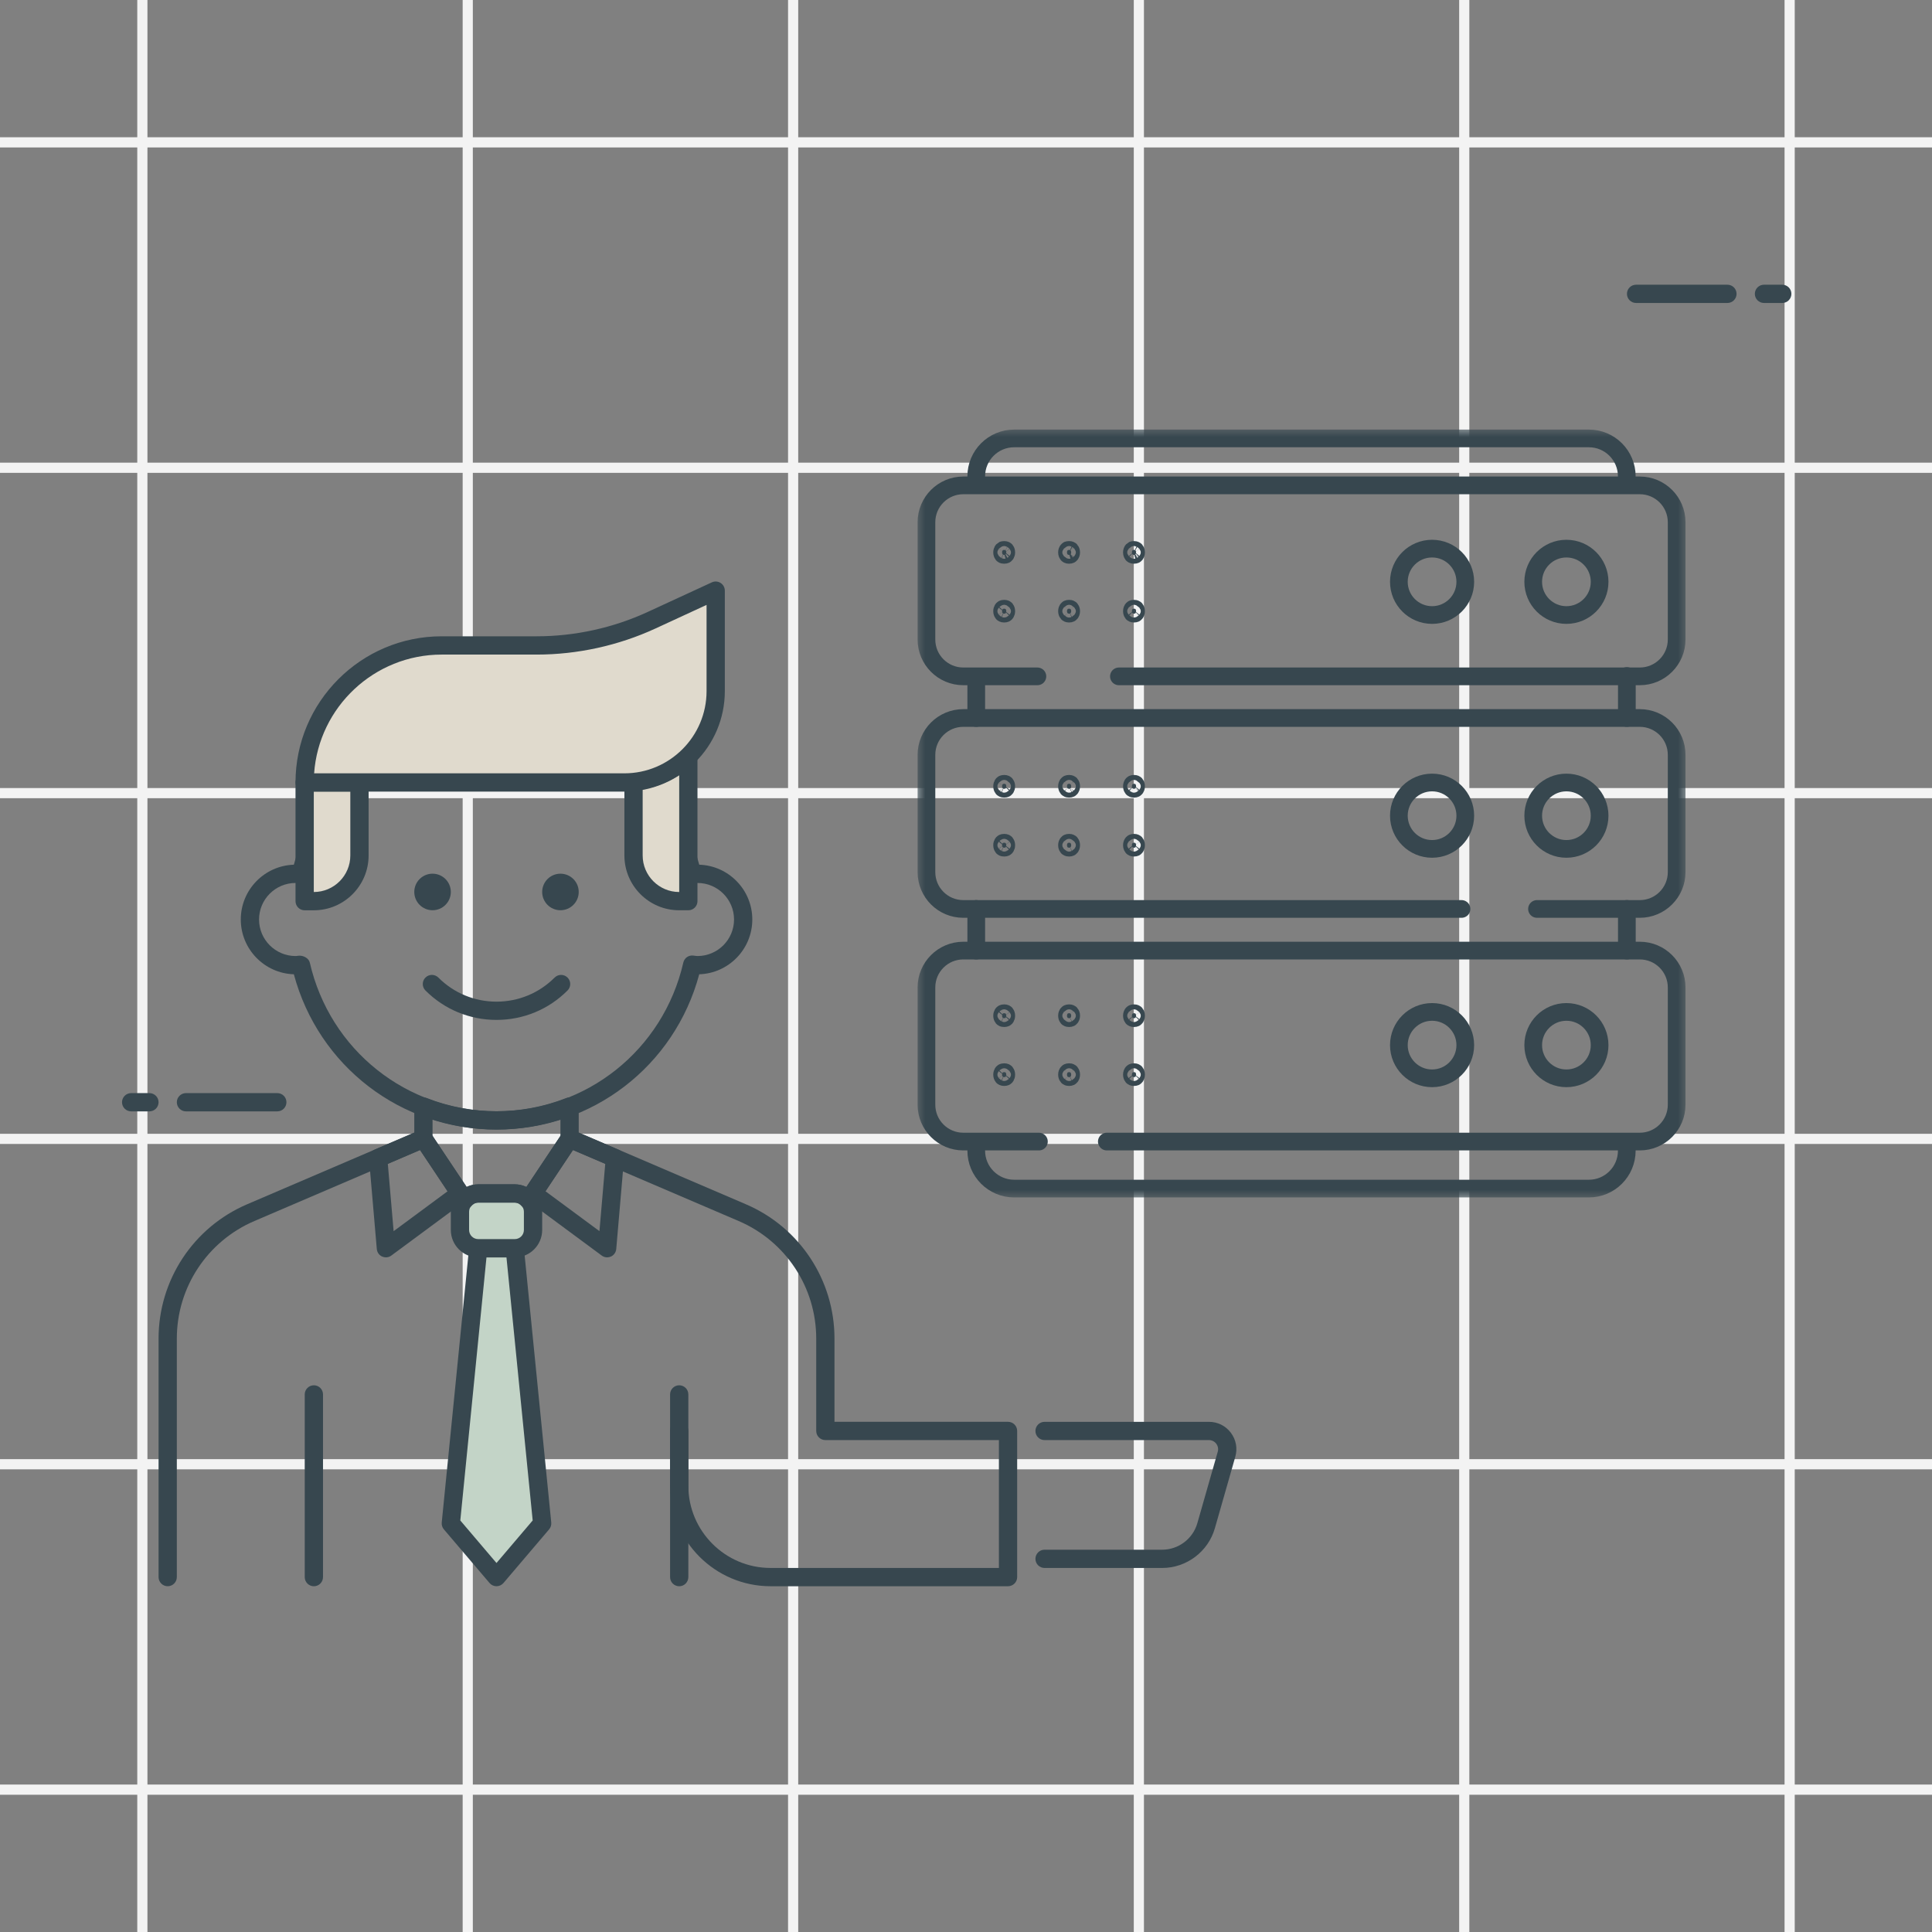 <svg width="95" height="95" viewBox="0 0 95 95" fill="none" xmlns="http://www.w3.org/2000/svg">
    <rect x="0" y="0" width="95" height="95" fill="#808080" stroke="none"/>
    <path d="M7 0C7 2.987 7 64.578 7 95" stroke="#F3F3F3" stroke-width="0.5"/>
    <path d="M95 7C92.013 7 30.422 7 -8.64267e-07 7" stroke="#F3F3F3" stroke-width="0.5"/>
    <path d="M23 0C23 2.987 23 64.578 23 95" stroke="#F3F3F3" stroke-width="0.5"/>
    <path d="M95 23C92.013 23 30.422 23 -8.64267e-07 23" stroke="#F3F3F3" stroke-width="0.5"/>
    <path d="M39 0C39 2.987 39 64.578 39 95" stroke="#F3F3F3" stroke-width="0.5"/>
    <path d="M95 39C92.013 39 30.422 39 -8.64267e-07 39" stroke="#F3F3F3" stroke-width="0.5"/>
    <path d="M56 0C56 2.987 56 64.578 56 95" stroke="#F3F3F3" stroke-width="0.5"/>
    <path d="M95 56C92.013 56 30.422 56 -8.64267e-07 56" stroke="#F3F3F3" stroke-width="0.5"/>
    <path d="M72 0C72 2.987 72 64.578 72 95" stroke="#F3F3F3" stroke-width="0.5"/>
    <path d="M95 72C92.013 72 30.422 72 -8.64267e-07 72" stroke="#F3F3F3" stroke-width="0.5"/>
    <path d="M88 0C88 2.987 88 64.578 88 95" stroke="#F3F3F3" stroke-width="0.5"/>
    <path d="M95 88C92.013 88 30.422 88 -8.64267e-07 88" stroke="#F3F3F3" stroke-width="0.5"/>
    <path d="M13.636 54.648H9.144C8.897 54.648 8.695 54.447 8.695 54.199C8.695 53.951 8.897 53.75 9.144 53.75H13.636C13.884 53.75 14.085 53.951 14.085 54.199C14.085 54.447 13.884 54.648 13.636 54.648Z" fill="#37474F"/>
    <path d="M7.347 54.648H6.449C6.201 54.648 6 54.447 6 54.199C6 53.951 6.201 53.75 6.449 53.75H7.347C7.595 53.75 7.797 53.951 7.797 54.199C7.797 54.447 7.595 54.648 7.347 54.648Z" fill="#37474F"/>
    <path d="M24.416 55.544C19.705 55.544 15.661 52.423 14.449 47.907C13.003 47.861 11.84 46.671 11.84 45.213C11.84 43.755 13.003 42.565 14.449 42.519C15.661 38.004 19.705 34.883 24.416 34.883C29.127 34.883 33.171 38.004 34.383 42.519C35.829 42.565 36.992 43.755 36.992 45.213C36.992 46.671 35.829 47.861 34.383 47.907C33.171 52.423 29.127 55.544 24.416 55.544ZM14.73 46.992C14.945 46.992 15.185 47.127 15.233 47.331C16.222 51.638 19.998 54.645 24.416 54.645C28.834 54.645 32.61 51.638 33.6 47.332C33.652 47.11 33.854 46.959 34.09 46.987C34.212 47.003 34.254 47.01 34.297 47.01C35.288 47.01 36.094 46.204 36.094 45.213C36.094 44.222 35.288 43.417 34.297 43.417C34.254 43.417 34.212 43.424 34.171 43.429C33.94 43.46 33.652 43.321 33.599 43.094C32.61 38.789 28.834 35.781 24.416 35.781C19.998 35.781 16.222 38.789 15.232 43.094C15.18 43.317 14.987 43.468 14.741 43.44C14.621 43.424 14.579 43.417 14.535 43.417C13.544 43.417 12.738 44.222 12.738 45.213C12.738 46.204 13.544 47.01 14.535 47.01C14.579 47.01 14.621 47.003 14.663 46.996C14.685 46.994 14.706 46.992 14.73 46.992Z" fill="#37474F"/>
    <path d="M15.43 44.316H14.98V38.477H17.675V42.07C17.675 43.31 16.67 44.316 15.43 44.316Z" fill="#E0DACD"/>
    <path d="M15.43 44.761H14.98C14.732 44.761 14.531 44.559 14.531 44.312V38.473C14.531 38.225 14.732 38.023 14.98 38.023H17.675C17.923 38.023 18.125 38.225 18.125 38.473V42.066C18.125 43.552 16.915 44.761 15.43 44.761ZM15.43 38.922V43.862C16.42 43.862 17.226 43.057 17.226 42.066V38.922H15.43Z" fill="#37474F"/>
    <path d="M31.152 38.432V42.07C31.152 43.31 32.157 44.316 33.398 44.316H33.847V37.188C33.139 37.883 32.196 38.326 31.152 38.432Z" fill="#E0DACD"/>
    <path d="M33.847 44.76H33.398C31.912 44.76 30.703 43.551 30.703 42.065V38.427C30.703 38.197 30.877 38.003 31.107 37.98C32.032 37.886 32.893 37.49 33.532 36.862C33.662 36.736 33.854 36.7 34.021 36.769C34.188 36.839 34.296 37.003 34.296 37.183V44.311C34.296 44.559 34.095 44.76 33.847 44.76ZM31.601 38.816V42.065C31.601 43.056 32.407 43.862 33.398 43.862V38.112C32.857 38.458 32.246 38.699 31.601 38.816Z" fill="#37474F"/>
    <path d="M27.558 44.758C28.055 44.758 28.457 44.355 28.457 43.859C28.457 43.363 28.055 42.961 27.558 42.961C27.062 42.961 26.66 43.363 26.66 43.859C26.66 44.355 27.062 44.758 27.558 44.758Z" fill="#37474F"/>
    <path d="M21.269 44.758C21.765 44.758 22.168 44.355 22.168 43.859C22.168 43.363 21.765 42.961 21.269 42.961C20.773 42.961 20.371 43.363 20.371 43.859C20.371 44.355 20.773 44.758 21.269 44.758Z" fill="#37474F"/>
    <path d="M24.414 50.151C23.094 50.151 21.853 49.637 20.92 48.704C20.745 48.529 20.745 48.244 20.92 48.069C21.096 47.894 21.38 47.894 21.555 48.069C22.319 48.832 23.333 49.253 24.414 49.253C25.495 49.253 26.509 48.832 27.272 48.069C27.448 47.894 27.732 47.894 27.907 48.069C28.083 48.244 28.083 48.529 27.907 48.704C26.975 49.637 25.734 50.151 24.414 50.151Z" fill="#37474F"/>
    <path d="M30.701 38.479H14.98C14.98 34.758 17.997 31.742 21.718 31.742H26.393C28.344 31.742 30.27 31.319 32.04 30.501L35.192 29.047V33.987C35.192 36.468 33.181 38.479 30.701 38.479Z" fill="#E0DACD"/>
    <path d="M30.701 38.924H14.98C14.732 38.924 14.531 38.723 14.531 38.475C14.531 34.513 17.755 31.288 21.718 31.288H26.393C28.265 31.288 30.153 30.874 31.851 30.089L35.004 28.635C35.143 28.571 35.304 28.582 35.434 28.665C35.563 28.747 35.641 28.89 35.641 29.043V33.983C35.641 36.708 33.424 38.924 30.701 38.924ZM15.446 38.026H30.701C32.929 38.026 34.743 36.212 34.743 33.983V29.744L32.229 30.905C30.412 31.743 28.394 32.187 26.393 32.187H21.718C18.402 32.187 15.677 34.768 15.446 38.026Z" fill="#37474F"/>
    <path d="M26.663 74.914L24.418 77.552L22.172 74.914L23.519 61.383H25.316L26.663 74.914Z" fill="#C3D4C7"/>
    <path d="M24.413 77.998C24.282 77.998 24.156 77.94 24.071 77.839L21.825 75.2C21.746 75.107 21.709 74.985 21.721 74.864L23.069 61.334C23.091 61.105 23.284 60.93 23.515 60.93H25.312C25.543 60.93 25.736 61.105 25.758 61.335L27.106 74.865C27.118 74.986 27.08 75.108 27.001 75.201L24.756 77.84C24.67 77.94 24.544 77.998 24.413 77.998ZM22.634 74.764L24.413 76.856L26.193 74.764L24.904 61.829H23.921L22.634 74.764Z" fill="#37474F"/>
    <path d="M15.434 77.999C15.186 77.999 14.984 77.797 14.984 77.549V68.566C14.984 68.318 15.186 68.117 15.434 68.117C15.681 68.117 15.883 68.318 15.883 68.566V77.549C15.883 77.797 15.681 77.999 15.434 77.999Z" fill="#37474F"/>
    <path d="M33.398 77.999C33.15 77.999 32.949 77.797 32.949 77.549V68.566C32.949 68.318 33.15 68.117 33.398 68.117C33.646 68.117 33.847 68.318 33.847 68.566V77.549C33.847 77.797 33.646 77.999 33.398 77.999Z" fill="#37474F"/>
    <path d="M8.246 77.998C7.998 77.998 7.797 77.796 7.797 77.548V65.821C7.797 62.943 9.506 60.35 12.153 59.216L20.645 55.576C20.872 55.478 21.137 55.582 21.235 55.812C21.332 56.039 21.227 56.303 20.999 56.401L12.507 60.041C10.191 61.034 8.695 63.303 8.695 65.821V77.548C8.695 77.796 8.494 77.998 8.246 77.998Z" fill="#37474F"/>
    <path d="M49.567 77.998H37.889C35.166 77.998 32.949 75.782 32.949 73.057V70.362C32.949 70.114 33.15 69.913 33.398 69.913C33.646 69.913 33.847 70.114 33.847 70.362V73.057C33.847 75.286 35.661 77.099 37.889 77.099H49.118V70.811H40.584C40.336 70.811 40.135 70.61 40.135 70.362V65.821C40.135 63.302 38.639 61.034 36.324 60.041L27.831 56.402C27.603 56.304 27.498 56.04 27.595 55.812C27.694 55.583 27.958 55.477 28.185 55.576L36.677 59.216C39.323 60.35 41.033 62.943 41.033 65.821V69.913H49.567C49.815 69.913 50.016 70.114 50.016 70.362V77.549C50.016 77.796 49.815 77.998 49.567 77.998Z" fill="#37474F"/>
    <path d="M18.975 61.827C18.913 61.827 18.85 61.813 18.79 61.787C18.642 61.721 18.542 61.579 18.528 61.416L18.146 56.981C18.129 56.788 18.239 56.607 18.417 56.53L20.645 55.575C20.848 55.49 21.076 55.559 21.196 55.739L22.993 58.434C23.125 58.633 23.079 58.902 22.886 59.044L19.241 61.739C19.164 61.797 19.071 61.827 18.975 61.827ZM19.07 57.228L19.355 60.539L22.009 58.577L20.656 56.548L19.07 57.228Z" fill="#37474F"/>
    <path d="M29.855 61.827C29.761 61.827 29.667 61.797 29.589 61.739L25.944 59.044C25.751 58.902 25.704 58.632 25.837 58.434L27.634 55.739C27.753 55.559 27.984 55.49 28.185 55.575L30.413 56.53C30.591 56.607 30.7 56.789 30.684 56.981L30.302 61.416C30.288 61.578 30.188 61.72 30.04 61.787C29.98 61.813 29.918 61.827 29.855 61.827ZM26.822 58.576L29.476 60.538L29.761 57.227L28.174 56.547L26.822 58.576Z" fill="#37474F"/>
    <path d="M25.312 61.382H23.515C23.02 61.382 22.617 60.98 22.617 60.484V59.586C22.617 59.09 23.02 58.688 23.515 58.688H25.312C25.808 58.688 26.21 59.09 26.21 59.586V60.484C26.21 60.98 25.808 61.382 25.312 61.382Z" fill="#C3D4C7"/>
    <path d="M25.312 61.828H23.515C22.773 61.828 22.168 61.223 22.168 60.48V59.582C22.168 58.839 22.773 58.234 23.515 58.234H25.312C26.055 58.234 26.66 58.839 26.66 59.582V60.48C26.66 61.223 26.055 61.828 25.312 61.828ZM23.515 59.133C23.268 59.133 23.066 59.334 23.066 59.582V60.48C23.066 60.728 23.268 60.929 23.515 60.929H25.312C25.559 60.929 25.761 60.728 25.761 60.48V59.582C25.761 59.334 25.559 59.133 25.312 59.133H23.515Z" fill="#37474F"/>
    <path d="M25.991 59.464C25.859 59.464 25.732 59.406 25.646 59.303C25.594 59.241 25.481 59.136 25.312 59.136H23.515C23.346 59.136 23.233 59.241 23.18 59.303C23.089 59.412 22.956 59.478 22.812 59.463C22.671 59.456 22.541 59.382 22.462 59.264L20.447 56.24C20.397 56.167 20.371 56.08 20.371 55.991V54.41C20.371 54.262 20.445 54.123 20.567 54.039C20.691 53.956 20.845 53.937 20.985 53.993C23.194 54.858 25.634 54.858 27.843 53.993C27.982 53.937 28.137 53.956 28.261 54.039C28.383 54.123 28.457 54.262 28.457 54.41V55.991C28.457 56.08 28.431 56.167 28.381 56.24L26.366 59.264C26.286 59.382 26.158 59.455 26.016 59.463C26.006 59.464 25.999 59.464 25.991 59.464ZM21.269 55.856L22.946 58.37C23.123 58.283 23.317 58.237 23.515 58.237H25.312C25.51 58.237 25.704 58.283 25.881 58.369L27.558 55.855V55.046C25.516 55.704 23.311 55.704 21.269 55.046V55.856Z" fill="#37474F"/>
    <path d="M57.147 77.1H51.363C51.115 77.1 50.914 76.899 50.914 76.651C50.914 76.403 51.115 76.202 51.363 76.202H57.147C57.945 76.202 58.656 75.667 58.875 74.9L59.879 71.385C59.918 71.249 59.892 71.105 59.806 70.991C59.72 70.878 59.589 70.812 59.447 70.812H51.363C51.115 70.812 50.914 70.611 50.914 70.363C50.914 70.115 51.115 69.914 51.363 69.914H59.447C59.875 69.914 60.266 70.109 60.523 70.45C60.78 70.792 60.86 71.222 60.742 71.632L59.738 75.146C59.41 76.296 58.344 77.1 57.147 77.1Z" fill="#37474F"/>
    <g clip-path="url(#clip0_3661_12759)">
        <path d="M79.996 44.693V46.742" stroke="#37474F" stroke-width="0.87" stroke-miterlimit="10" stroke-linecap="round" stroke-linejoin="round"/>
        <path d="M79.996 33.239V35.305" stroke="#37474F" stroke-width="0.87" stroke-miterlimit="10" stroke-linecap="round" stroke-linejoin="round"/>
        <mask id="mask0_3661_12759" style="mask-type:luminance" maskUnits="userSpaceOnUse" x="45" y="21" width="38" height="38">
            <path d="M45 21H83V59H45V21Z" fill="white"/>
        </mask>
        <g mask="url(#mask0_3661_12759)">
            <path d="M48.004 23.422C48.004 22.392 48.839 21.558 49.868 21.558H78.128C79.157 21.558 79.992 22.392 79.992 23.422" stroke="#37474F" stroke-width="0.87" stroke-miterlimit="10" stroke-linecap="round" stroke-linejoin="round"/>
            <path d="M48.004 35.305V33.313" stroke="#37474F" stroke-width="0.87" stroke-miterlimit="10" stroke-linecap="round" stroke-linejoin="round"/>
            <path d="M48.004 46.742V44.693" stroke="#37474F" stroke-width="0.87" stroke-miterlimit="10" stroke-linecap="round" stroke-linejoin="round"/>
            <path d="M79.992 56.581C79.992 57.611 79.157 58.445 78.128 58.445H49.868C48.839 58.445 48.004 57.611 48.004 56.581" stroke="#37474F" stroke-width="0.87" stroke-miterlimit="10" stroke-linecap="round" stroke-linejoin="round"/>
            <path d="M51.011 33.258H47.367C46.366 33.258 45.555 32.446 45.555 31.445V25.68C45.555 24.679 46.366 23.867 47.367 23.867H80.631C81.632 23.867 82.444 24.679 82.444 25.68V31.445C82.444 32.446 81.632 33.258 80.631 33.258H55.019" stroke="#37474F" stroke-width="0.87" stroke-miterlimit="10" stroke-linecap="round" stroke-linejoin="round"/>
            <path d="M71.866 44.695H47.367C46.366 44.695 45.555 43.884 45.555 42.883V37.117C45.555 36.116 46.366 35.305 47.367 35.305H80.631C81.632 35.305 82.444 36.116 82.444 37.117V42.883C82.444 43.884 81.632 44.695 80.631 44.695H75.577" stroke="#37474F" stroke-width="0.87" stroke-miterlimit="10" stroke-linecap="round" stroke-linejoin="round"/>
            <path d="M51.085 56.133H47.367C46.366 56.133 45.555 55.321 45.555 54.32V48.555C45.555 47.554 46.366 46.742 47.367 46.742H80.631C81.632 46.742 82.444 47.554 82.444 48.555V54.32C82.444 55.321 81.632 56.133 80.631 56.133H54.425" stroke="#37474F" stroke-width="0.87" stroke-miterlimit="10" stroke-linecap="round" stroke-linejoin="round"/>
            <path d="M49.377 50.065C49.41 50.065 49.426 50.059 49.433 50.056C49.44 50.053 49.445 50.049 49.451 50.043C49.463 50.028 49.48 49.994 49.48 49.943C49.48 49.893 49.463 49.858 49.451 49.844C49.446 49.838 49.44 49.834 49.434 49.831C49.427 49.828 49.41 49.822 49.377 49.822C49.345 49.822 49.329 49.828 49.322 49.831C49.315 49.834 49.31 49.838 49.304 49.844C49.292 49.859 49.275 49.893 49.275 49.944C49.275 49.994 49.292 50.028 49.304 50.043C49.309 50.049 49.315 50.053 49.322 50.056C49.328 50.059 49.345 50.065 49.377 50.065Z" fill="#37474F" stroke="#37474F" stroke-width="0.87"/>
            <path d="M52.569 50.065C52.601 50.065 52.618 50.059 52.624 50.056C52.631 50.053 52.637 50.049 52.642 50.043C52.655 50.028 52.672 49.994 52.672 49.943C52.672 49.893 52.655 49.858 52.642 49.844C52.637 49.838 52.632 49.834 52.625 49.831C52.618 49.828 52.601 49.822 52.569 49.822C52.537 49.822 52.52 49.828 52.513 49.831C52.507 49.834 52.501 49.838 52.496 49.844C52.483 49.859 52.466 49.893 52.466 49.944C52.466 49.994 52.483 50.028 52.496 50.043C52.501 50.049 52.506 50.053 52.513 50.056C52.52 50.059 52.536 50.065 52.569 50.065Z" fill="#37474F" stroke="#37474F" stroke-width="0.87"/>
            <path d="M49.377 52.963C49.41 52.963 49.426 52.957 49.433 52.954C49.44 52.951 49.445 52.947 49.451 52.941C49.463 52.926 49.48 52.892 49.48 52.842C49.48 52.791 49.463 52.757 49.451 52.742C49.446 52.736 49.44 52.732 49.434 52.729C49.427 52.726 49.41 52.72 49.377 52.72C49.345 52.72 49.329 52.726 49.322 52.729C49.315 52.732 49.31 52.736 49.304 52.742C49.292 52.757 49.275 52.792 49.275 52.842C49.275 52.892 49.292 52.927 49.304 52.941C49.309 52.947 49.315 52.951 49.322 52.954C49.328 52.957 49.345 52.963 49.377 52.963Z" fill="#37474F" stroke="#37474F" stroke-width="0.87"/>
            <path d="M52.569 52.963C52.601 52.963 52.618 52.957 52.624 52.954C52.631 52.951 52.637 52.947 52.642 52.941C52.655 52.926 52.672 52.892 52.672 52.842C52.672 52.791 52.655 52.757 52.642 52.742C52.637 52.736 52.632 52.732 52.625 52.729C52.618 52.726 52.601 52.72 52.569 52.72C52.537 52.72 52.52 52.726 52.513 52.729C52.507 52.732 52.501 52.736 52.496 52.742C52.483 52.757 52.466 52.792 52.466 52.842C52.466 52.892 52.483 52.927 52.496 52.941C52.501 52.947 52.506 52.951 52.513 52.954C52.52 52.957 52.536 52.963 52.569 52.963Z" fill="#37474F" stroke="#37474F" stroke-width="0.87"/>
            <path d="M55.76 50.065C55.792 50.065 55.809 50.059 55.816 50.056C55.823 50.053 55.828 50.049 55.833 50.043C55.846 50.028 55.863 49.994 55.863 49.943C55.863 49.893 55.846 49.858 55.834 49.844C55.828 49.838 55.823 49.834 55.816 49.831C55.809 49.828 55.793 49.822 55.76 49.822C55.728 49.822 55.712 49.828 55.705 49.831C55.698 49.834 55.693 49.838 55.687 49.844C55.675 49.859 55.658 49.893 55.658 49.944C55.658 49.994 55.675 50.028 55.687 50.043C55.692 50.049 55.697 50.053 55.704 50.056C55.711 50.059 55.728 50.065 55.76 50.065Z" fill="#37474F" stroke="#37474F" stroke-width="0.87"/>
            <path d="M55.76 52.963C55.792 52.963 55.809 52.957 55.816 52.954C55.823 52.951 55.828 52.947 55.833 52.941C55.846 52.926 55.863 52.892 55.863 52.842C55.863 52.791 55.846 52.757 55.834 52.742C55.828 52.736 55.823 52.732 55.816 52.729C55.809 52.726 55.793 52.72 55.76 52.72C55.728 52.72 55.712 52.726 55.705 52.729C55.698 52.732 55.693 52.736 55.687 52.742C55.675 52.757 55.658 52.792 55.658 52.842C55.658 52.892 55.675 52.927 55.687 52.941C55.692 52.947 55.697 52.951 55.704 52.954C55.711 52.957 55.728 52.963 55.76 52.963Z" fill="#37474F" stroke="#37474F" stroke-width="0.87"/>
            <path d="M49.377 38.784C49.41 38.784 49.426 38.778 49.433 38.775C49.44 38.772 49.445 38.768 49.451 38.761C49.463 38.747 49.48 38.712 49.48 38.662C49.48 38.611 49.463 38.577 49.451 38.563C49.446 38.557 49.44 38.553 49.434 38.55C49.427 38.547 49.41 38.541 49.377 38.541C49.345 38.541 49.329 38.547 49.322 38.55C49.315 38.553 49.31 38.557 49.304 38.563C49.292 38.578 49.275 38.612 49.275 38.662C49.275 38.713 49.292 38.747 49.304 38.761C49.309 38.768 49.315 38.772 49.322 38.775C49.328 38.778 49.345 38.784 49.377 38.784Z" fill="#37474F" stroke="#37474F" stroke-width="0.87"/>
            <path d="M52.569 38.784C52.601 38.784 52.618 38.778 52.624 38.775C52.631 38.772 52.637 38.768 52.642 38.761C52.655 38.747 52.672 38.712 52.672 38.662C52.672 38.611 52.655 38.577 52.642 38.563C52.637 38.557 52.632 38.553 52.625 38.55C52.618 38.547 52.601 38.541 52.569 38.541C52.537 38.541 52.52 38.547 52.513 38.55C52.507 38.553 52.501 38.557 52.496 38.563C52.483 38.578 52.466 38.612 52.466 38.662C52.466 38.713 52.483 38.747 52.496 38.761C52.501 38.768 52.506 38.772 52.513 38.775C52.52 38.778 52.536 38.784 52.569 38.784Z" fill="#37474F" stroke="#37474F" stroke-width="0.87"/>
            <path d="M49.377 41.682C49.41 41.682 49.426 41.676 49.433 41.673C49.44 41.67 49.445 41.666 49.451 41.66C49.463 41.645 49.48 41.611 49.48 41.56C49.48 41.51 49.463 41.476 49.451 41.461C49.446 41.455 49.44 41.451 49.434 41.448C49.427 41.445 49.41 41.439 49.377 41.439C49.345 41.439 49.329 41.445 49.322 41.448C49.315 41.451 49.31 41.455 49.304 41.461C49.292 41.476 49.275 41.51 49.275 41.561C49.275 41.611 49.292 41.645 49.304 41.66C49.309 41.666 49.315 41.67 49.322 41.673C49.328 41.676 49.345 41.682 49.377 41.682Z" fill="#37474F" stroke="#37474F" stroke-width="0.87"/>
            <path d="M52.569 41.682C52.601 41.682 52.618 41.676 52.624 41.673C52.631 41.67 52.637 41.666 52.642 41.66C52.655 41.645 52.672 41.611 52.672 41.56C52.672 41.51 52.655 41.476 52.642 41.461C52.637 41.455 52.632 41.451 52.625 41.448C52.618 41.445 52.601 41.439 52.569 41.439C52.537 41.439 52.52 41.445 52.513 41.448C52.507 41.451 52.501 41.455 52.496 41.461C52.483 41.476 52.466 41.51 52.466 41.561C52.466 41.611 52.483 41.645 52.496 41.66C52.501 41.666 52.506 41.67 52.513 41.673C52.52 41.676 52.536 41.682 52.569 41.682Z" fill="#37474F" stroke="#37474F" stroke-width="0.87"/>
            <path d="M55.76 38.784C55.792 38.784 55.809 38.778 55.816 38.775C55.823 38.772 55.828 38.768 55.833 38.761C55.846 38.747 55.863 38.712 55.863 38.662C55.863 38.611 55.846 38.577 55.834 38.563C55.828 38.557 55.823 38.553 55.816 38.55C55.809 38.547 55.793 38.541 55.76 38.541C55.728 38.541 55.712 38.547 55.705 38.55C55.698 38.553 55.693 38.557 55.687 38.563C55.675 38.578 55.658 38.612 55.658 38.662C55.658 38.713 55.675 38.747 55.687 38.761C55.692 38.768 55.697 38.772 55.704 38.775C55.711 38.778 55.728 38.784 55.76 38.784Z" fill="#37474F" stroke="#37474F" stroke-width="0.87"/>
            <path d="M55.76 41.682C55.792 41.682 55.809 41.676 55.816 41.673C55.823 41.67 55.828 41.666 55.833 41.66C55.846 41.645 55.863 41.611 55.863 41.56C55.863 41.51 55.846 41.476 55.834 41.461C55.828 41.455 55.823 41.451 55.816 41.448C55.809 41.445 55.793 41.439 55.76 41.439C55.728 41.439 55.712 41.445 55.705 41.448C55.698 41.451 55.693 41.455 55.687 41.461C55.675 41.476 55.658 41.51 55.658 41.561C55.658 41.611 55.675 41.645 55.687 41.66C55.692 41.666 55.697 41.67 55.704 41.673C55.711 41.676 55.728 41.682 55.76 41.682Z" fill="#37474F" stroke="#37474F" stroke-width="0.87"/>
            <path d="M49.377 27.284C49.41 27.284 49.426 27.278 49.433 27.275C49.44 27.272 49.445 27.268 49.451 27.261C49.463 27.247 49.48 27.212 49.48 27.162C49.48 27.111 49.463 27.077 49.451 27.063C49.446 27.057 49.44 27.053 49.434 27.05C49.427 27.047 49.41 27.041 49.377 27.041C49.345 27.041 49.329 27.047 49.322 27.049C49.315 27.053 49.31 27.057 49.304 27.063C49.292 27.078 49.275 27.112 49.275 27.162C49.275 27.213 49.292 27.247 49.304 27.262C49.309 27.268 49.315 27.271 49.322 27.275C49.328 27.278 49.345 27.284 49.377 27.284Z" fill="#37474F" stroke="#37474F" stroke-width="0.87"/>
            <path d="M52.569 27.284C52.601 27.284 52.618 27.278 52.624 27.275C52.631 27.272 52.637 27.268 52.642 27.261C52.655 27.247 52.672 27.212 52.672 27.162C52.672 27.111 52.655 27.077 52.642 27.063C52.637 27.057 52.632 27.053 52.625 27.05C52.618 27.047 52.601 27.041 52.569 27.041C52.537 27.041 52.52 27.047 52.513 27.049C52.507 27.053 52.501 27.057 52.496 27.063C52.483 27.078 52.466 27.112 52.466 27.162C52.466 27.213 52.483 27.247 52.496 27.262C52.501 27.268 52.506 27.271 52.513 27.275C52.52 27.278 52.536 27.284 52.569 27.284Z" fill="#37474F" stroke="#37474F" stroke-width="0.87"/>
            <path d="M49.377 30.174C49.41 30.174 49.426 30.168 49.433 30.165C49.44 30.162 49.445 30.158 49.451 30.152C49.463 30.137 49.48 30.103 49.48 30.052C49.48 30.002 49.463 29.968 49.451 29.953C49.446 29.947 49.44 29.943 49.434 29.94C49.427 29.937 49.41 29.931 49.377 29.931C49.345 29.931 49.329 29.937 49.322 29.94C49.315 29.943 49.31 29.947 49.304 29.953C49.292 29.968 49.275 30.003 49.275 30.053C49.275 30.103 49.292 30.138 49.304 30.152C49.309 30.158 49.315 30.162 49.322 30.165C49.328 30.168 49.345 30.174 49.377 30.174Z" fill="#37474F" stroke="#37474F" stroke-width="0.87"/>
            <path d="M52.569 30.174C52.601 30.174 52.618 30.168 52.624 30.165C52.631 30.162 52.637 30.158 52.642 30.152C52.655 30.137 52.672 30.103 52.672 30.052C52.672 30.002 52.655 29.968 52.642 29.953C52.637 29.947 52.632 29.943 52.625 29.94C52.618 29.937 52.601 29.931 52.569 29.931C52.537 29.931 52.52 29.937 52.513 29.94C52.507 29.943 52.501 29.947 52.496 29.953C52.483 29.968 52.466 30.003 52.466 30.053C52.466 30.103 52.483 30.138 52.496 30.152C52.501 30.158 52.506 30.162 52.513 30.165C52.52 30.168 52.536 30.174 52.569 30.174Z" fill="#37474F" stroke="#37474F" stroke-width="0.87"/>
            <path d="M55.76 27.284C55.792 27.284 55.809 27.278 55.816 27.275C55.823 27.272 55.828 27.268 55.833 27.261C55.846 27.247 55.863 27.212 55.863 27.162C55.863 27.111 55.846 27.077 55.834 27.063C55.828 27.057 55.823 27.053 55.816 27.05C55.809 27.047 55.793 27.041 55.76 27.041C55.728 27.041 55.712 27.047 55.705 27.049C55.698 27.053 55.693 27.057 55.687 27.063C55.675 27.078 55.658 27.112 55.658 27.162C55.658 27.213 55.675 27.247 55.687 27.262C55.692 27.268 55.697 27.271 55.704 27.275C55.711 27.278 55.728 27.284 55.76 27.284Z" fill="#37474F" stroke="#37474F" stroke-width="0.87"/>
            <path d="M55.76 30.174C55.792 30.174 55.809 30.168 55.816 30.165C55.823 30.162 55.828 30.158 55.833 30.152C55.846 30.137 55.863 30.103 55.863 30.052C55.863 30.002 55.846 29.968 55.834 29.953C55.828 29.947 55.823 29.943 55.816 29.94C55.809 29.937 55.793 29.931 55.76 29.931C55.728 29.931 55.712 29.937 55.705 29.94C55.698 29.943 55.693 29.947 55.687 29.953C55.675 29.968 55.658 30.003 55.658 30.053C55.658 30.103 55.675 30.138 55.687 30.152C55.692 30.158 55.697 30.162 55.704 30.165C55.711 30.168 55.728 30.174 55.76 30.174Z" fill="#37474F" stroke="#37474F" stroke-width="0.87"/>
            <path d="M72.051 28.609C72.051 29.511 71.32 30.242 70.418 30.242C69.516 30.242 68.785 29.511 68.785 28.609C68.785 27.708 69.516 26.977 70.418 26.977C71.32 26.977 72.051 27.708 72.051 28.609Z" stroke="#37474F" stroke-width="0.87" stroke-miterlimit="10" stroke-linecap="round" stroke-linejoin="round"/>
            <path d="M78.656 28.609C78.656 29.511 77.925 30.242 77.023 30.242C76.122 30.242 75.391 29.511 75.391 28.609C75.391 27.708 76.122 26.977 77.023 26.977C77.925 26.977 78.656 27.708 78.656 28.609Z" stroke="#37474F" stroke-width="0.87" stroke-miterlimit="10" stroke-linecap="round" stroke-linejoin="round"/>
            <path d="M72.051 40.109C72.051 41.011 71.32 41.742 70.418 41.742C69.516 41.742 68.785 41.011 68.785 40.109C68.785 39.208 69.516 38.477 70.418 38.477C71.32 38.477 72.051 39.208 72.051 40.109Z" stroke="#37474F" stroke-width="0.87" stroke-miterlimit="10" stroke-linecap="round" stroke-linejoin="round"/>
            <path d="M78.656 40.109C78.656 41.011 77.925 41.742 77.023 41.742C76.122 41.742 75.391 41.011 75.391 40.109C75.391 39.208 76.122 38.477 77.023 38.477C77.925 38.477 78.656 39.208 78.656 40.109Z" stroke="#37474F" stroke-width="0.87" stroke-miterlimit="10" stroke-linecap="round" stroke-linejoin="round"/>
            <path d="M72.051 51.391C72.051 52.292 71.32 53.023 70.418 53.023C69.516 53.023 68.785 52.292 68.785 51.391C68.785 50.489 69.516 49.758 70.418 49.758C71.32 49.758 72.051 50.489 72.051 51.391Z" stroke="#37474F" stroke-width="0.87" stroke-miterlimit="10" stroke-linecap="round" stroke-linejoin="round"/>
            <path d="M78.656 51.391C78.656 52.292 77.925 53.023 77.023 53.023C76.122 53.023 75.391 52.292 75.391 51.391C75.391 50.489 76.122 49.758 77.023 49.758C77.925 49.758 78.656 50.489 78.656 51.391Z" stroke="#37474F" stroke-width="0.87" stroke-miterlimit="10" stroke-linecap="round" stroke-linejoin="round"/>
        </g>
    </g>
    <path d="M84.941 14.898H80.449C80.201 14.898 80 14.697 80 14.449C80 14.201 80.201 14 80.449 14H84.941C85.189 14 85.39 14.201 85.39 14.449C85.39 14.697 85.189 14.898 84.941 14.898Z" fill="#37474F"/>
    <path d="M87.636 14.898H86.738C86.49 14.898 86.289 14.697 86.289 14.449C86.289 14.201 86.49 14 86.738 14H87.636C87.885 14 88.086 14.201 88.086 14.449C88.086 14.697 87.885 14.898 87.636 14.898Z" fill="#37474F"/>
    <defs>
        <clipPath id="clip0_3661_12759">
            <rect width="38" height="38" fill="white" transform="translate(45 21)"/>
        </clipPath>
    </defs>
</svg>
